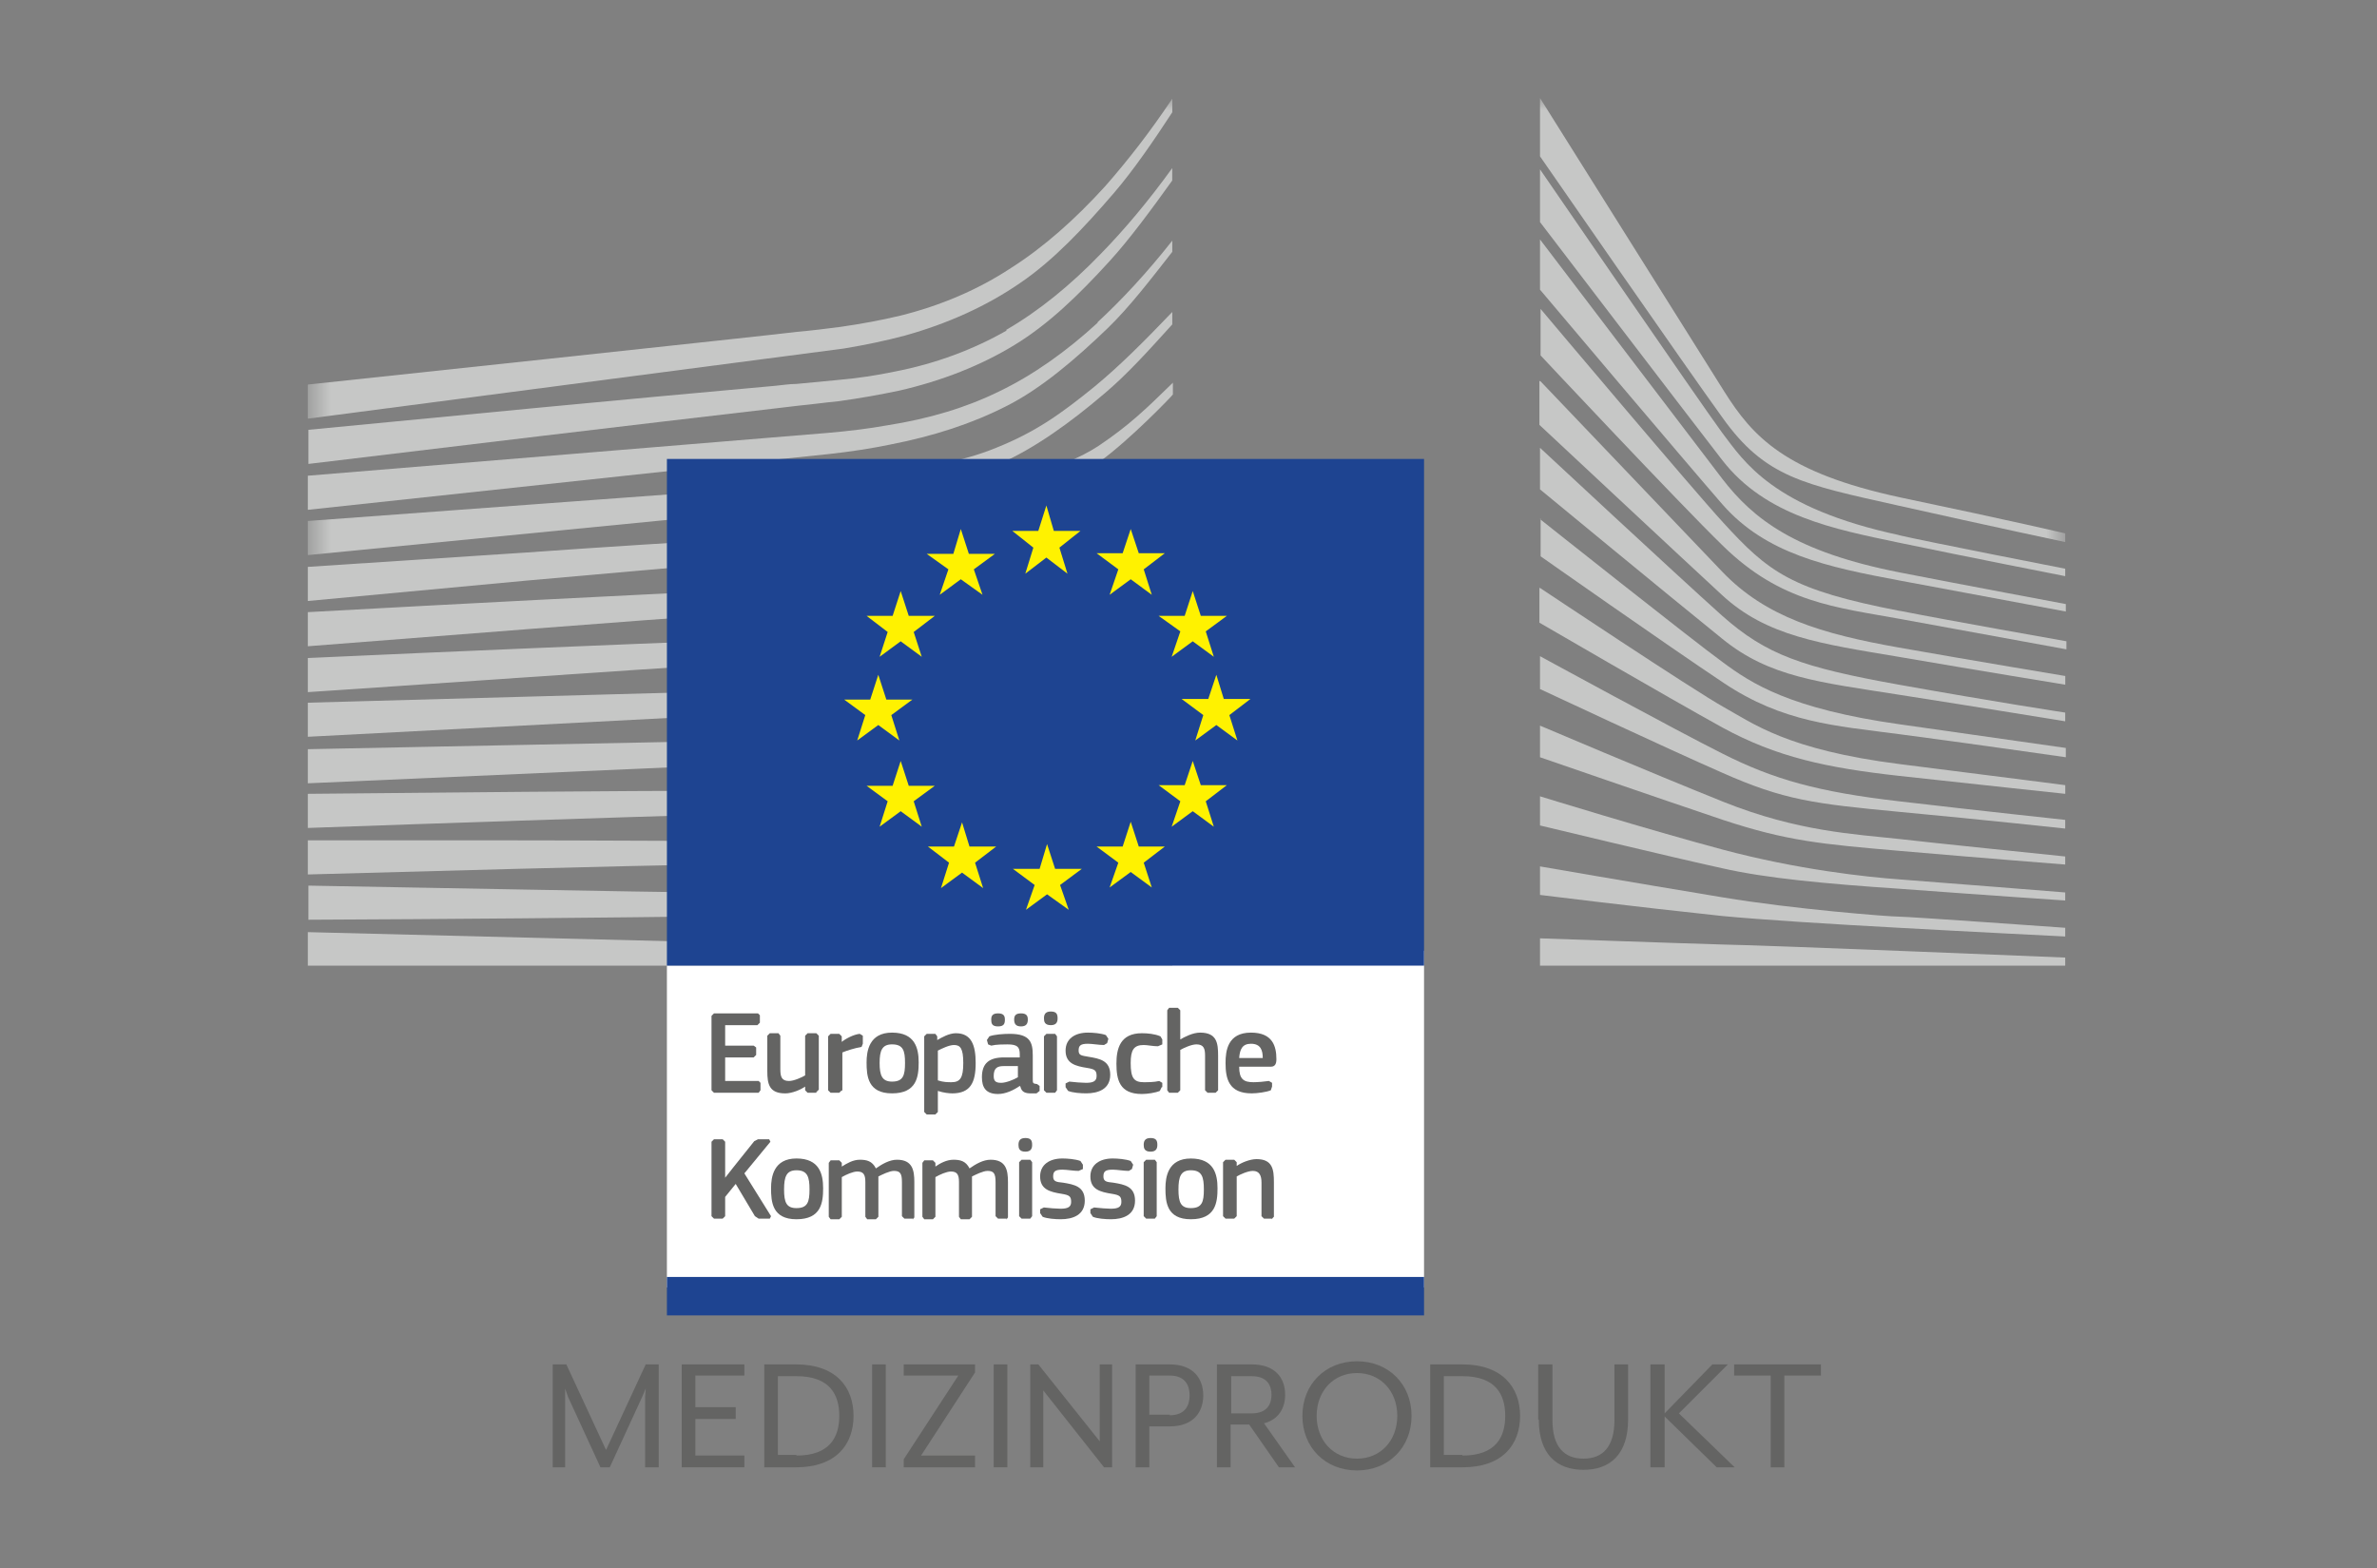 <svg width="97" height="64" viewBox="0 0 97 64" fill="none" xmlns="http://www.w3.org/2000/svg">
<rect x="0" y="0" width="97" height="64" fill="#808080" stroke="none"/>
<path d="M58.112 38.794H27.215V52.535H58.112V38.794Z" fill="white"/>
<path d="M29.035 41.452L29.136 41.35H30.933L31.009 41.426V41.73L30.908 41.831H29.592V42.666H30.756L30.857 42.742V43.046L30.756 43.147H29.592V44.109H30.958L31.034 44.184V44.488L30.958 44.589H29.136L29.035 44.488V41.452Z" fill="#646463"/>
<path d="M33.312 44.59H32.957L32.856 44.488V44.337C32.679 44.463 32.325 44.615 32.046 44.615C31.388 44.615 31.312 44.235 31.312 43.704V42.262L31.414 42.16H31.768L31.844 42.262V43.628C31.844 43.932 31.895 44.109 32.198 44.109C32.401 44.109 32.73 43.957 32.856 43.881V42.262L32.957 42.16H33.312L33.413 42.262V44.463L33.312 44.564V44.59Z" fill="#646463"/>
<path d="M34.35 44.488L34.248 44.59H33.894L33.793 44.488V42.287L33.894 42.185H34.248L34.35 42.287V42.514C34.502 42.388 34.831 42.211 35.084 42.185L35.21 42.261V42.59L35.159 42.717C34.881 42.767 34.552 42.869 34.375 42.945V44.514L34.35 44.488Z" fill="#646463"/>
<path d="M36.401 42.615C35.996 42.615 35.895 42.868 35.895 43.374C35.895 43.881 35.996 44.134 36.401 44.134C36.856 44.134 36.932 43.881 36.932 43.374C36.932 42.868 36.856 42.615 36.401 42.615ZM36.401 44.614C35.414 44.614 35.363 43.906 35.363 43.349C35.363 42.894 35.465 42.135 36.401 42.135C37.337 42.135 37.489 42.767 37.489 43.349C37.489 43.931 37.413 44.614 36.401 44.614Z" fill="#646463"/>
<path d="M38.929 42.641C38.727 42.641 38.423 42.793 38.272 42.869V44.084C38.499 44.159 38.676 44.159 38.828 44.159C39.182 44.159 39.309 43.982 39.309 43.375C39.309 42.768 39.182 42.641 38.929 42.641ZM38.879 44.615C38.727 44.615 38.499 44.59 38.272 44.514V45.374L38.17 45.475H37.816L37.715 45.374V42.287L37.816 42.186H38.17L38.246 42.287V42.439C38.423 42.337 38.727 42.16 39.005 42.16C39.638 42.16 39.815 42.641 39.815 43.375C39.815 44.159 39.613 44.615 38.854 44.615" fill="#646463"/>
<path d="M41.386 41.603C41.386 41.452 41.437 41.35 41.664 41.35C41.892 41.35 41.943 41.452 41.943 41.603C41.943 41.755 41.892 41.882 41.664 41.882C41.437 41.882 41.386 41.755 41.386 41.603ZM41.563 43.501H40.956C40.703 43.501 40.551 43.577 40.551 43.906C40.551 44.109 40.627 44.184 40.855 44.184C41.057 44.184 41.361 44.058 41.538 43.957V43.501H41.563ZM40.45 41.603C40.45 41.452 40.501 41.35 40.728 41.35C40.956 41.35 41.007 41.452 41.007 41.603C41.007 41.755 40.981 41.882 40.728 41.882C40.475 41.882 40.45 41.755 40.45 41.603ZM41.614 44.311C41.361 44.488 41.032 44.64 40.728 44.64C40.222 44.64 40.07 44.362 40.07 43.957C40.07 43.375 40.374 43.147 40.981 43.147H41.614V43.02C41.614 42.717 41.513 42.616 41.108 42.616C40.956 42.616 40.652 42.616 40.45 42.666L40.323 42.616L40.273 42.438L40.374 42.287C40.576 42.211 40.956 42.185 41.209 42.185C42.044 42.185 42.145 42.54 42.145 43.071V44.007C42.145 44.21 42.145 44.21 42.322 44.235L42.424 44.311V44.514L42.297 44.615H42.069C41.842 44.615 41.69 44.564 41.639 44.336L41.614 44.311Z" fill="#646463"/>
<path d="M43.133 44.488L43.057 44.589H42.703L42.602 44.488V42.286L42.703 42.185H43.057L43.133 42.286V44.488ZM42.88 41.831C42.627 41.831 42.602 41.679 42.602 41.553C42.602 41.401 42.652 41.274 42.88 41.274C43.108 41.274 43.158 41.375 43.158 41.553C43.158 41.704 43.108 41.831 42.88 41.831Z" fill="#646463"/>
<path d="M44.345 44.614C44.092 44.614 43.763 44.589 43.586 44.513L43.484 44.361V44.209L43.636 44.134C43.839 44.159 44.168 44.184 44.319 44.184C44.623 44.184 44.75 44.108 44.75 43.906C44.75 43.678 44.674 43.627 44.37 43.577C43.889 43.501 43.484 43.4 43.484 42.868C43.484 42.388 43.864 42.135 44.395 42.135C44.598 42.135 44.927 42.16 45.129 42.236L45.23 42.388L45.18 42.565L45.053 42.641C44.851 42.641 44.572 42.59 44.395 42.59C44.092 42.59 44.016 42.666 44.016 42.868C44.016 43.071 44.142 43.071 44.421 43.121C44.876 43.197 45.306 43.273 45.306 43.855C45.306 44.437 44.825 44.614 44.319 44.614" fill="#646463"/>
<path d="M47.406 44.362L47.33 44.514C47.153 44.59 46.824 44.64 46.596 44.64C45.685 44.64 45.559 44.058 45.559 43.4C45.559 42.793 45.71 42.16 46.596 42.16C46.824 42.16 47.127 42.186 47.355 42.287L47.431 42.413V42.616L47.254 42.692C47.052 42.692 46.824 42.641 46.672 42.641C46.267 42.641 46.141 42.843 46.141 43.375C46.141 43.982 46.267 44.159 46.672 44.159C46.824 44.159 47.102 44.159 47.305 44.109L47.431 44.185V44.362H47.406Z" fill="#646463"/>
<path d="M49.632 44.589H49.278L49.176 44.488C49.176 44.007 49.176 43.552 49.176 43.071C49.176 42.793 49.126 42.615 48.822 42.615C48.62 42.615 48.291 42.767 48.164 42.843V44.488L48.063 44.589H47.709L47.633 44.488V41.224L47.709 41.122H48.063L48.164 41.224V42.413C48.341 42.312 48.67 42.135 48.974 42.135C49.657 42.135 49.708 42.565 49.708 43.071V44.488L49.607 44.589H49.632Z" fill="#646463"/>
<path d="M50.568 43.172H51.53C51.53 42.868 51.454 42.59 51.049 42.59C50.695 42.59 50.594 42.818 50.568 43.172ZM50.568 43.526C50.568 44.032 50.746 44.159 51.15 44.159C51.328 44.159 51.606 44.134 51.783 44.108L51.91 44.184V44.336L51.859 44.488C51.682 44.564 51.302 44.614 51.075 44.614C50.138 44.614 50.012 44.007 50.012 43.374C50.012 42.894 50.088 42.135 51.049 42.135C51.935 42.135 52.087 42.691 52.087 43.223C52.087 43.4 52.036 43.526 51.859 43.526H50.568Z" fill="#646463"/>
<path d="M29.592 48.056L29.971 47.575L30.781 46.563L30.933 46.487H31.389L31.439 46.588L30.376 47.879L31.464 49.625L31.414 49.726H30.958L30.806 49.625L30.022 48.309L29.592 48.84V49.625L29.491 49.726H29.136L29.035 49.625V46.588L29.136 46.487H29.491L29.592 46.588V48.056Z" fill="#646463"/>
<path d="M32.502 47.752C32.097 47.752 31.996 48.005 31.996 48.537C31.996 49.068 32.097 49.296 32.502 49.296C32.958 49.296 33.034 49.043 33.034 48.537C33.034 48.031 32.958 47.752 32.502 47.752ZM32.502 49.751C31.515 49.751 31.465 49.043 31.465 48.486C31.465 48.031 31.566 47.271 32.502 47.271C33.439 47.271 33.59 47.904 33.59 48.486C33.59 49.068 33.514 49.751 32.502 49.751Z" fill="#646463"/>
<path d="M37.262 49.726H36.907L36.806 49.625V48.233C36.806 47.879 36.73 47.778 36.477 47.778C36.3 47.778 35.996 47.929 35.845 48.005V48.258V49.65L35.743 49.752H35.389L35.313 49.65V48.233C35.313 47.929 35.237 47.803 34.984 47.803C34.807 47.803 34.529 47.929 34.352 48.031V49.65L34.251 49.752H33.896L33.82 49.65V47.449L33.896 47.347H34.251L34.352 47.449V47.601C34.554 47.474 34.807 47.322 35.086 47.322C35.364 47.322 35.592 47.373 35.743 47.676C35.996 47.499 36.3 47.322 36.604 47.322C37.236 47.322 37.312 47.752 37.312 48.233V49.676L37.236 49.777L37.262 49.726Z" fill="#646463"/>
<path d="M41.082 49.726H40.728L40.627 49.625V48.233C40.627 47.879 40.551 47.778 40.298 47.778C40.12 47.778 39.817 47.929 39.665 48.005V48.258V49.65L39.564 49.752H39.209L39.134 49.65V48.233C39.134 47.929 39.058 47.803 38.805 47.803C38.627 47.803 38.349 47.929 38.172 48.031V49.65L38.071 49.752H37.717L37.641 49.65V47.449L37.717 47.347H38.071L38.172 47.449V47.601C38.349 47.474 38.627 47.322 38.906 47.322C39.184 47.322 39.412 47.373 39.564 47.676C39.817 47.499 40.12 47.322 40.424 47.322C41.057 47.322 41.133 47.752 41.133 48.233V49.676L41.057 49.777L41.082 49.726Z" fill="#646463"/>
<path d="M42.119 49.625L42.043 49.726H41.689L41.588 49.625V47.423L41.689 47.322H42.043L42.119 47.423V49.625ZM41.841 46.993C41.588 46.993 41.562 46.841 41.562 46.715C41.562 46.563 41.613 46.436 41.841 46.436C42.069 46.436 42.119 46.537 42.119 46.715C42.119 46.866 42.069 46.993 41.841 46.993Z" fill="#646463"/>
<path d="M43.306 49.751C43.053 49.751 42.724 49.726 42.547 49.65L42.445 49.498V49.346L42.597 49.27C42.8 49.296 43.129 49.321 43.28 49.321C43.584 49.321 43.711 49.245 43.711 49.043C43.711 48.815 43.635 48.764 43.331 48.714C42.85 48.638 42.445 48.537 42.445 48.005C42.445 47.525 42.825 47.271 43.356 47.271C43.559 47.271 43.888 47.297 44.09 47.373L44.191 47.525V47.702L44.014 47.778C43.812 47.778 43.533 47.727 43.356 47.727C43.053 47.727 42.977 47.803 42.977 48.005C42.977 48.208 43.103 48.233 43.382 48.258C43.837 48.334 44.267 48.41 44.267 48.992C44.267 49.574 43.786 49.751 43.28 49.751" fill="#646463"/>
<path d="M45.356 49.751C45.103 49.751 44.774 49.726 44.597 49.65L44.496 49.498V49.346L44.648 49.27C44.876 49.296 45.179 49.321 45.331 49.321C45.635 49.321 45.761 49.245 45.761 49.043C45.761 48.815 45.685 48.764 45.382 48.714C44.901 48.638 44.496 48.537 44.496 48.005C44.496 47.525 44.876 47.271 45.407 47.271C45.609 47.271 45.938 47.297 46.141 47.373L46.242 47.525L46.191 47.702L46.065 47.778C45.863 47.778 45.584 47.727 45.407 47.727C45.103 47.727 45.028 47.803 45.028 48.005C45.028 48.208 45.154 48.233 45.432 48.258C45.888 48.334 46.318 48.41 46.318 48.992C46.318 49.574 45.837 49.751 45.331 49.751" fill="#646463"/>
<path d="M47.203 49.625L47.127 49.726H46.773L46.672 49.625V47.423L46.773 47.322H47.127L47.203 47.423V49.625ZM46.95 46.993C46.697 46.993 46.672 46.841 46.672 46.715C46.672 46.563 46.722 46.436 46.95 46.436C47.178 46.436 47.229 46.538 47.229 46.715C47.229 46.867 47.178 46.993 46.95 46.993Z" fill="#646463"/>
<path d="M48.596 47.752C48.191 47.752 48.09 48.005 48.09 48.537C48.09 49.068 48.191 49.296 48.596 49.296C49.052 49.296 49.127 49.043 49.127 48.537C49.127 48.031 49.052 47.752 48.596 47.752ZM48.596 49.751C47.609 49.751 47.559 49.043 47.559 48.486C47.559 48.031 47.66 47.272 48.596 47.272C49.532 47.272 49.684 47.904 49.684 48.486C49.684 49.068 49.608 49.751 48.596 49.751Z" fill="#646463"/>
<mask id="mask0_607_25628" style="mask-type:luminance" maskUnits="userSpaceOnUse" x="12" y="4" width="73" height="50">
<path d="M84.302 4H12.562V53.674H84.302V4Z" fill="white"/>
</mask>
<g mask="url(#mask0_607_25628)">
<path d="M51.935 49.726H51.58L51.479 49.625V48.258C51.479 47.98 51.403 47.778 51.125 47.778C50.922 47.778 50.593 47.929 50.467 48.005V49.625L50.366 49.726H50.011L49.91 49.625V47.423L50.011 47.322H50.366L50.467 47.423V47.575C50.644 47.449 50.998 47.297 51.277 47.297C51.935 47.297 51.985 47.727 51.985 48.233V49.65L51.884 49.751L51.935 49.726Z" fill="#646463"/>
</g>
<path d="M58.112 52.105H27.215V53.674H58.112V52.105Z" fill="#1E4491"/>
<mask id="mask1_607_25628" style="mask-type:luminance" maskUnits="userSpaceOnUse" x="12" y="4" width="73" height="50">
<path d="M84.302 4H12.562V53.674H84.302V4Z" fill="white"/>
</mask>
<g mask="url(#mask1_607_25628)">
<path d="M12.562 17.083C12.562 17.083 33.819 14.299 34.426 14.223C35.337 14.072 36.172 13.895 36.931 13.692C38.652 13.211 40.246 12.503 41.638 11.541C42.979 10.63 44.219 9.314 45.459 7.872C46.243 6.961 47.078 5.746 47.838 4.582V4.026C46.927 5.392 46.016 6.556 45.105 7.594C43.865 8.96 42.574 10.099 41.258 10.934C39.917 11.819 38.373 12.477 36.729 12.882C35.995 13.059 35.185 13.211 34.299 13.338C33.717 13.414 33.11 13.49 32.528 13.54C32.275 13.591 12.562 15.691 12.562 15.691V17.083Z" fill="#C6C7C6"/>
</g>
<path d="M41.079 13.489C39.738 14.249 38.22 14.831 36.524 15.16C35.791 15.312 35.006 15.438 34.095 15.514C33.564 15.565 33.032 15.615 32.501 15.666C32.223 15.666 31.919 15.716 31.641 15.742C25.137 16.324 18.634 16.956 12.586 17.538V18.93C18.684 18.196 25.213 17.412 31.742 16.653C32.02 16.627 32.324 16.577 32.602 16.551C33.133 16.501 33.665 16.425 34.196 16.374C35.133 16.248 35.942 16.096 36.676 15.944C38.448 15.539 40.042 14.907 41.408 14.072C42.775 13.236 43.989 12.072 45.28 10.655C46.09 9.77 47.001 8.53 47.836 7.366V6.86C46.849 8.226 45.887 9.365 44.951 10.326C43.686 11.642 42.37 12.705 41.054 13.464" fill="#C6C7C6"/>
<path d="M44.801 13.161C43.51 14.35 42.144 15.312 40.778 15.969C39.436 16.627 37.943 17.083 36.172 17.361C35.464 17.488 34.654 17.589 33.768 17.665L12.562 19.411V20.803L31.415 18.778L33.844 18.525C34.755 18.424 35.565 18.297 36.298 18.146C38.12 17.791 39.664 17.285 41.056 16.577C42.473 15.868 43.89 14.654 45.206 13.388C46.092 12.528 46.927 11.44 47.838 10.276V9.82C46.8 11.136 45.788 12.224 44.776 13.161" fill="#C6C7C6"/>
<path d="M39.664 20.347C38.424 21.031 37.513 21.435 35.742 21.638C34.679 21.764 33.591 21.815 32.528 21.866C32.022 21.891 31.491 21.916 30.985 21.942C27.771 22.119 24.633 22.321 21.419 22.549L12.562 23.131V24.523L21.52 23.688C24.405 23.434 27.771 23.131 31.06 22.852L33.439 22.675C34.375 22.599 35.135 22.523 35.843 22.422C37.665 22.195 39.209 21.815 40.575 21.284C42.043 20.727 43.46 19.866 44.852 18.854C46.117 17.943 47.863 16.121 47.863 16.096V15.615C46.724 16.729 46.066 17.361 44.826 18.196C43.333 19.183 40.803 19.715 39.689 20.347" fill="#C6C7C6"/>
<path d="M40.12 22.979C38.778 23.384 37.285 23.637 35.514 23.789C34.806 23.839 34.021 23.89 33.161 23.94L30.782 24.042C24.886 24.32 19.015 24.624 12.562 24.978V26.37C18.737 25.889 24.785 25.408 30.833 24.978L33.186 24.826C34.097 24.776 34.856 24.7 35.565 24.624C37.361 24.421 38.905 24.117 40.271 23.662C41.79 23.181 43.257 22.473 44.675 21.562C45.712 20.904 46.749 20.119 47.812 19.158C46.623 20.145 45.51 20.372 44.371 21.056C43.004 21.891 41.562 22.549 40.069 22.979" fill="#C6C7C6"/>
<path d="M39.892 25.282C38.551 25.61 37.083 25.813 35.286 25.914C34.603 25.965 33.869 25.99 32.958 26.015L30.605 26.091C24.684 26.319 18.686 26.572 12.562 26.85V28.242C18.661 27.837 24.633 27.407 30.655 27.028L33.009 26.876C33.92 26.825 34.679 26.774 35.362 26.699C37.184 26.521 38.677 26.294 40.044 25.914C41.587 25.509 43.08 24.927 44.523 24.168C45.611 23.586 46.724 22.878 47.838 22.017V21.435C46.623 22.321 45.434 23.055 44.27 23.637C42.878 24.345 41.41 24.877 39.892 25.231" fill="#C6C7C6"/>
<path d="M39.689 27.534C38.348 27.787 36.88 27.939 35.109 28.04C34.451 28.065 33.717 28.09 32.781 28.116L12.562 28.673V30.064L30.504 29.128L32.832 29.002C33.743 28.951 34.477 28.926 35.16 28.85C36.956 28.723 38.45 28.521 39.816 28.217C41.385 27.888 42.903 27.407 44.32 26.8C45.484 26.294 46.623 25.712 47.838 24.978V24.421C46.547 25.18 45.332 25.788 44.118 26.269C42.701 26.825 41.208 27.256 39.689 27.534Z" fill="#C6C7C6"/>
<path d="M39.538 29.786C37.058 30.115 34.502 30.166 32.022 30.191C31.465 30.191 30.883 30.191 30.327 30.216L12.562 30.57V31.962L30.352 31.178C30.909 31.152 31.491 31.127 32.047 31.102C34.527 31.001 37.108 30.899 39.614 30.494C41.208 30.241 42.751 29.862 44.168 29.381C45.358 28.976 46.572 28.47 47.812 27.863V27.331C46.496 27.939 45.231 28.445 43.991 28.824C42.574 29.255 41.081 29.584 39.512 29.811" fill="#C6C7C6"/>
<path d="M39.386 32.063C37.058 32.266 34.679 32.266 32.376 32.266C31.668 32.266 30.934 32.266 30.225 32.266C24.329 32.266 18.509 32.342 12.562 32.392V33.784C18.231 33.582 24.253 33.379 30.251 33.202C30.959 33.202 31.668 33.151 32.402 33.151C34.704 33.101 37.108 33.025 39.462 32.772C41.106 32.595 42.599 32.342 44.017 31.988C45.257 31.684 46.547 31.254 47.838 30.773V30.267C46.496 30.748 45.181 31.152 43.89 31.431C42.473 31.735 41.005 31.962 39.386 32.089" fill="#C6C7C6"/>
<path d="M39.31 34.315C38.348 34.366 37.285 34.366 36.096 34.366C35.641 34.366 35.185 34.366 34.755 34.366L30.175 34.315C27.062 34.315 23.95 34.29 21.014 34.29H12.562V35.682L21.04 35.454C23.95 35.378 27.062 35.302 30.175 35.252L34.755 35.201C36.02 35.201 37.665 35.15 39.335 35.024C40.98 34.923 42.473 34.746 43.915 34.518C45.206 34.315 46.522 34.037 47.838 33.683V33.202C46.471 33.506 45.13 33.759 43.839 33.936C42.422 34.138 40.929 34.265 39.31 34.315Z" fill="#C6C7C6"/>
<path d="M34.703 36.491L30.148 36.441C24.327 36.365 18.507 36.238 12.586 36.137V37.529C18.254 37.504 24.252 37.453 30.148 37.377L34.703 37.301C36.246 37.276 37.739 37.251 39.283 37.2C42.42 37.099 45.229 36.871 47.861 36.517V36.036C45.229 36.314 42.42 36.466 39.283 36.491C37.764 36.491 36.246 36.491 34.728 36.491" fill="#C6C7C6"/>
<path d="M12.562 39.402H47.838V38.921L12.562 38.035V39.402Z" fill="#C6C7C6"/>
<mask id="mask2_607_25628" style="mask-type:luminance" maskUnits="userSpaceOnUse" x="12" y="4" width="73" height="50">
<path d="M84.302 4H12.562V53.674H84.302V4Z" fill="white"/>
</mask>
<g mask="url(#mask2_607_25628)">
<path d="M44.675 15.767C43.333 16.855 42.296 17.614 40.651 18.272C39.234 18.854 37.69 19.082 35.944 19.31C34.806 19.462 33.642 19.715 32.503 19.791C32.047 19.816 31.567 19.841 31.111 19.892L12.562 21.258V22.65L31.187 20.828L33.591 20.6C34.477 20.524 35.286 20.423 36.02 20.297C37.817 19.993 39.386 19.563 40.778 18.93C42.22 18.298 43.688 17.235 45.054 16.071C45.99 15.286 46.876 14.299 47.838 13.237V12.73C46.674 13.945 45.687 14.932 44.675 15.767Z" fill="#C6C7C6"/>
<path d="M62.844 4C62.844 4 69.195 14.122 70.359 15.969C71.523 17.817 72.839 19.284 77.546 20.297C82.253 21.284 84.277 21.764 84.277 21.764V22.119C84.277 22.119 81.291 21.486 77.445 20.625C73.598 19.765 72.029 19.487 70.283 17.032C68.816 15.008 62.844 6.379 62.844 6.379V4Z" fill="#C6C7C6"/>
</g>
<path d="M62.846 15.539C62.846 15.539 68.615 21.587 70.285 23.333C72.057 25.18 74.334 25.864 77.472 26.42C80.483 26.952 84.279 27.584 84.279 27.584V27.939C84.279 27.939 80.711 27.357 77.472 26.8C74.309 26.268 72.082 25.965 70.26 24.269C68.64 22.776 62.82 17.336 62.82 17.336V15.565L62.846 15.539Z" fill="#C6C7C6"/>
<path d="M62.844 18.272C62.844 18.272 68.335 23.384 70.283 25.13C72.08 26.724 73.548 27.23 77.495 27.939C81.443 28.647 84.277 29.077 84.277 29.077V29.432C84.277 29.432 80.709 28.85 77.47 28.344C74.256 27.837 72.207 27.635 70.283 26.066C68.057 24.27 62.844 19.968 62.844 19.968V18.297V18.272Z" fill="#C6C7C6"/>
<path d="M62.844 21.182C62.844 21.182 69.119 26.167 70.309 27.027C71.473 27.888 73.042 28.925 77.546 29.558C82 30.191 84.302 30.52 84.302 30.52V30.899C84.302 30.899 80.254 30.317 77.546 29.963C74.838 29.608 72.763 29.482 70.334 27.863C67.981 26.294 62.869 22.7 62.869 22.7V21.157L62.844 21.182Z" fill="#C6C7C6"/>
<path d="M62.846 23.991C62.846 23.991 69.147 28.192 70.336 28.85C71.525 29.508 72.917 30.596 77.522 31.178C82.128 31.76 84.279 32.038 84.279 32.038V32.392C84.279 32.392 80.483 31.987 77.497 31.659C74.537 31.329 72.512 30.899 70.285 29.685C68.084 28.47 62.82 25.408 62.82 25.408V23.991H62.846Z" fill="#C6C7C6"/>
<path d="M62.844 26.775C62.844 26.775 68.411 29.811 70.283 30.747C72.384 31.81 74.206 32.316 77.495 32.696C80.734 33.076 84.277 33.455 84.277 33.455V33.809C84.277 33.809 81.013 33.455 77.495 33.126C74.028 32.797 72.789 32.645 70.283 31.532C68.031 30.545 62.844 28.116 62.844 28.116V26.8V26.775Z" fill="#C6C7C6"/>
<path d="M62.844 29.609C62.844 29.609 67.247 31.481 70.334 32.721C73.371 33.936 75.699 34.037 77.546 34.239C78.356 34.341 84.277 34.948 84.277 34.948V35.277C84.277 35.277 80.734 34.999 77.521 34.72C74.307 34.442 72.915 34.315 70.309 33.455C67.677 32.569 62.844 30.899 62.844 30.899V29.634V29.609Z" fill="#C6C7C6"/>
<path d="M62.844 32.493C62.844 32.493 67.272 33.86 70.309 34.67C73.345 35.479 76.129 35.783 77.521 35.884C78.912 35.986 84.277 36.416 84.277 36.416V36.745C84.277 36.745 81.24 36.542 77.495 36.264C74.484 36.061 72.055 35.834 70.283 35.429C68.31 34.999 62.844 33.683 62.844 33.683V32.493Z" fill="#C6C7C6"/>
<path d="M62.844 35.353C62.844 35.353 66.488 35.986 70.309 36.618C73.194 37.099 77.09 37.403 77.495 37.403C77.9 37.403 84.277 37.858 84.277 37.858V38.213C84.277 38.213 80.203 38.01 77.495 37.858C74.686 37.706 71.878 37.529 70.283 37.377C66.715 36.998 62.844 36.517 62.844 36.517V35.379V35.353Z" fill="#C6C7C6"/>
<path d="M62.844 38.288C62.844 38.288 68.563 38.491 70.309 38.541C72.055 38.567 84.277 39.073 84.277 39.073V39.402H62.844V38.288Z" fill="#C6C7C6"/>
<path d="M77.521 21.84C72.333 20.727 71.169 18.829 70.283 17.665C69.423 16.501 62.844 6.91 62.844 6.91V9.061C63.097 9.39 68.715 16.754 70.283 18.778C72.055 21.056 74.838 21.587 77.495 22.144C80.152 22.7 84.277 23.51 84.277 23.51V23.206C84.277 23.206 78.837 22.144 77.495 21.84" fill="#C6C7C6"/>
<path d="M77.521 23.358C73.269 22.523 71.549 21.182 70.283 19.538C69.043 17.918 62.844 9.77 62.844 9.77V11.819C63.097 12.123 68.765 18.829 70.283 20.575C72.055 22.599 74.535 23.131 77.521 23.688C80.507 24.244 84.302 24.953 84.302 24.953V24.649C84.302 24.649 79.975 23.839 77.521 23.358Z" fill="#C6C7C6"/>
<path d="M77.519 24.927C73.09 24.067 72.179 23.358 70.307 21.309C69.118 20.018 63.12 12.908 62.867 12.604V14.502C62.867 14.502 68.485 20.499 70.307 22.27C72.686 24.598 74.912 24.776 77.544 25.256C80.176 25.737 84.326 26.496 84.326 26.496V26.167C84.326 26.167 79.315 25.282 77.544 24.927" fill="#C6C7C6"/>
<path d="M58.112 18.727H27.215V39.402H58.112V18.727Z" fill="#1E4491"/>
<path d="M43.004 21.663H44.092L43.232 22.346L43.561 23.409L42.7 22.751L41.84 23.409L42.169 22.346L41.309 21.663H42.371L42.7 20.626L43.004 21.663Z" fill="#FFF200"/>
<path d="M43.057 35.454H44.145L43.259 36.112L43.613 37.124L42.728 36.492L41.867 37.124L42.222 36.112L41.336 35.454H42.424L42.728 34.442L43.057 35.454Z" fill="#FFF200"/>
<path d="M46.471 34.543H47.533L46.673 35.201L47.002 36.213L46.142 35.581L45.281 36.213L45.636 35.201L44.75 34.543H45.813L46.142 33.531L46.471 34.543Z" fill="#FFF200"/>
<path d="M46.471 22.574H47.533L46.673 23.232L47.002 24.27L46.142 23.637L45.281 24.27L45.636 23.232L44.75 22.574H45.813L46.142 21.587L46.471 22.574Z" fill="#FFF200"/>
<path d="M49.002 25.13H50.065L49.204 25.763L49.533 26.8L48.673 26.168L47.813 26.8L48.167 25.763L47.281 25.13H48.344L48.673 24.118L49.002 25.13Z" fill="#FFF200"/>
<path d="M49.002 32.038H50.065L49.204 32.696L49.533 33.733L48.673 33.101L47.813 33.733L48.167 32.696L47.281 32.038H48.344L48.673 31.051L49.002 32.038Z" fill="#FFF200"/>
<path d="M49.94 28.521H51.028L50.167 29.179L50.496 30.216L49.636 29.584L48.776 30.216L49.104 29.179L48.219 28.521H49.307L49.636 27.534L49.94 28.521Z" fill="#FFF200"/>
<path d="M39.537 22.599H40.6L39.74 23.232L40.094 24.27L39.208 23.637L38.348 24.27L38.702 23.232L37.816 22.599H38.904L39.208 21.587L39.537 22.599Z" fill="#FFF200"/>
<path d="M37.084 25.13H38.147L37.286 25.788L37.615 26.8L36.755 26.168L35.895 26.8L36.224 25.788L35.363 25.13H36.426L36.755 24.118L37.084 25.13Z" fill="#FFF200"/>
<path d="M36.17 28.546H37.233L36.372 29.179L36.701 30.216L35.841 29.584L34.981 30.216L35.31 29.179L34.449 28.546H35.512L35.841 27.534L36.17 28.546Z" fill="#FFF200"/>
<path d="M37.084 32.063H38.147L37.286 32.696L37.615 33.733L36.755 33.101L35.895 33.733L36.224 32.696L35.363 32.063H36.426L36.755 31.051L37.084 32.063Z" fill="#FFF200"/>
<path d="M39.563 34.543H40.651L39.79 35.201L40.119 36.239L39.259 35.606L38.399 36.239L38.728 35.201L37.867 34.543H38.93L39.259 33.556L39.563 34.543Z" fill="#FFF200"/>
<path d="M26.35 55.673L24.731 59.165L23.111 55.673H22.555V59.873H23.061V57.014V56.66L23.187 57.014L24.503 59.873H24.883L26.199 57.014L26.35 56.66L26.325 57.014V59.873H26.882V55.673H26.35Z" fill="#646463"/>
<path d="M27.82 55.673V59.873H30.376V59.393H28.377V57.9H30.022V57.419H28.377V56.128H30.376V55.673H27.82Z" fill="#646463"/>
<path d="M32.503 59.393C33.87 59.393 34.249 58.633 34.249 57.773C34.249 56.913 33.87 56.154 32.503 56.154H31.744V59.367H32.503V59.393ZM31.188 55.673H32.478C34.123 55.673 34.831 56.609 34.831 57.773C34.831 58.937 34.123 59.873 32.478 59.873H31.188V55.673Z" fill="#646463"/>
<path d="M36.147 55.673H35.59V59.873H36.147V55.673Z" fill="#646463"/>
<path d="M36.879 55.673V56.129H39.106L36.879 59.545V59.874H39.789V59.393H37.587L39.789 56.002V55.673H36.879Z" fill="#646463"/>
<path d="M41.108 55.673H40.551V59.873H41.108V55.673Z" fill="#646463"/>
<path d="M44.877 55.673V58.811L42.372 55.673H42.043V59.873H42.574V56.736L45.054 59.873H45.383V55.673H44.877Z" fill="#646463"/>
<path d="M47.736 57.748C48.368 57.748 48.545 57.343 48.545 56.938C48.545 56.533 48.368 56.129 47.736 56.129H46.901V57.723H47.736V57.748ZM46.344 55.673H47.736C48.697 55.673 49.102 56.255 49.102 56.938C49.102 57.621 48.697 58.203 47.736 58.203H46.901V59.874H46.344V55.673Z" fill="#646463"/>
<path d="M51.077 57.672C51.71 57.672 51.887 57.292 51.887 56.913C51.887 56.533 51.71 56.154 51.077 56.154H50.242V57.672H51.077ZM49.685 55.673H51.077C52.039 55.673 52.444 56.23 52.444 56.913C52.444 57.47 52.165 57.925 51.583 58.077L52.849 59.874H52.191L50.976 58.127H50.217V59.874H49.66V55.673H49.685Z" fill="#646463"/>
<path d="M57.02 57.773C57.02 56.761 56.337 56.027 55.375 56.027C54.414 56.027 53.73 56.761 53.73 57.773C53.73 58.785 54.414 59.519 55.375 59.519C56.337 59.519 57.02 58.785 57.02 57.773ZM53.148 57.773C53.148 56.483 54.085 55.546 55.375 55.546C56.666 55.546 57.602 56.483 57.602 57.773C57.602 59.064 56.666 60 55.375 60C54.085 60 53.148 59.064 53.148 57.773Z" fill="#646463"/>
<path d="M59.679 59.393C61.046 59.393 61.425 58.633 61.425 57.773C61.425 56.913 61.046 56.154 59.679 56.154H58.92V59.367H59.679V59.393ZM58.363 55.673H59.679C61.299 55.673 62.032 56.609 62.032 57.773C62.032 58.937 61.324 59.873 59.679 59.873H58.363V55.673Z" fill="#646463"/>
<path d="M62.77 57.925V55.673H63.352V57.95C63.352 59.038 63.832 59.519 64.617 59.519C65.401 59.519 65.882 59.038 65.882 57.95V55.673H66.439V57.925C66.439 59.342 65.705 59.975 64.617 59.975C63.529 59.975 62.795 59.342 62.795 57.925" fill="#646463"/>
<path d="M69.878 55.673L67.93 57.672V55.673H67.348V59.873H67.93V57.798L70.055 59.873H70.789L68.512 57.672L70.511 55.673H69.878Z" fill="#646463"/>
<path d="M70.766 55.673V56.129H72.259V59.874H72.815V56.129H74.308V55.673H70.766Z" fill="#646463"/>
</svg>
